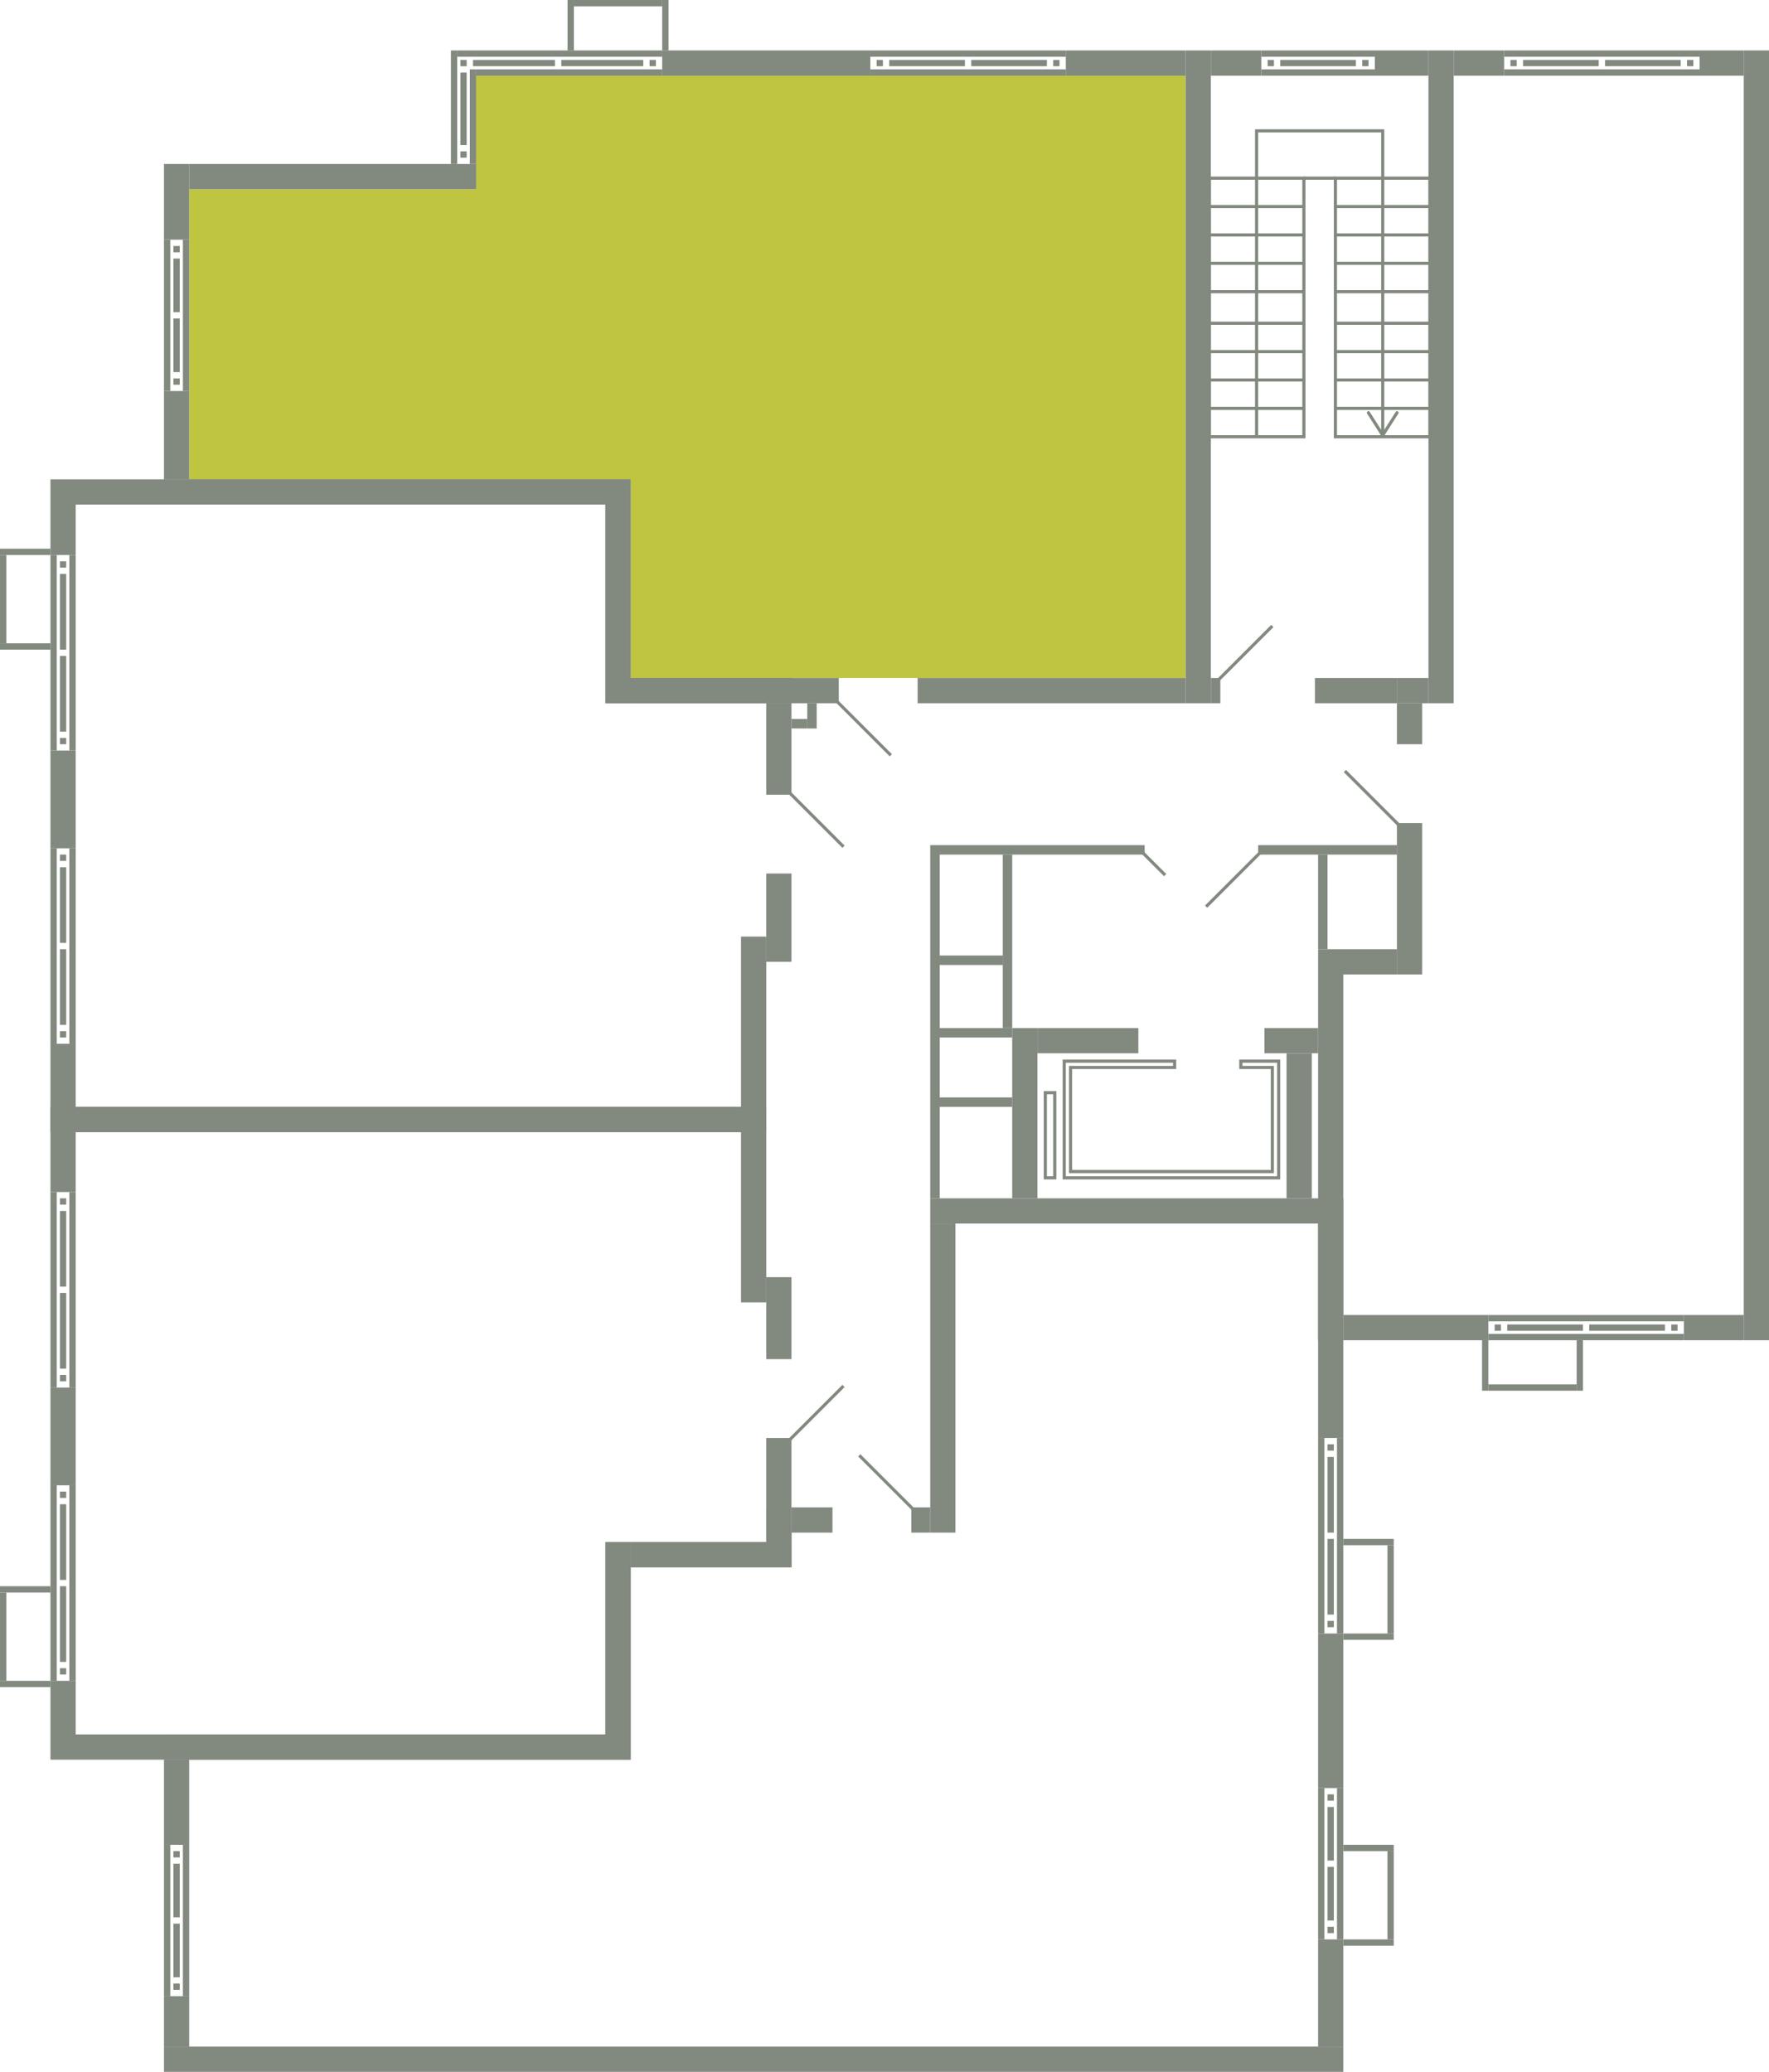 <svg xmlns="http://www.w3.org/2000/svg" width="561" height="657" viewBox="0 0 561 657">
  <title>13k_12s_2-9fl</title>
  <g id="Слой_2" data-name="Слой 2">
    <g id="_13k_12s_2-9fl" data-name="13k_12s_2-9fl">
      <g id="hover">
        <polygon id="_13k_12s_2-9fl_4" data-name="13k_12s_2-9fl_4" points="376 215 376 24 151 24 151 60 60 60 60 152 200 152 200 215 376 215" fill="#bfc540"/>
      </g>
      <g id="s">
        <rect x="364" y="363" width="116" height="8" transform="translate(55 789) rotate(-90)" fill="#82897f"/>
        <rect x="426.5" y="292.5" width="8" height="25" transform="translate(125.5 735.5) rotate(-90)" fill="#82897f"/>
        <rect x="539.5" y="411.5" width="8" height="19" transform="translate(122.5 964.5) rotate(-90)" fill="#82897f"/>
        <rect x="445" y="398" width="8" height="46" transform="translate(28 870) rotate(-90)" fill="#82897f"/>
        <g>
          <rect x="502" y="393" width="2" height="62" transform="translate(79 927) rotate(-90)" fill="#82897f"/>
          <rect x="502" y="387" width="2" height="62" transform="translate(85 921) rotate(-90)" fill="#82897f"/>
          <rect x="530" y="420" width="2" height="2" transform="translate(110 952) rotate(-90)" fill="#82897f"/>
          <rect x="474" y="420" width="2" height="2" transform="translate(54 896) rotate(-90)" fill="#82897f"/>
          <rect x="515" y="409" width="2" height="24" transform="translate(95 937) rotate(-90)" fill="#82897f"/>
          <rect x="489" y="409" width="2" height="24" transform="translate(69 911) rotate(-90)" fill="#82897f"/>
        </g>
        <rect x="500" y="425" width="2" height="16" fill="#82897f"/>
        <rect x="470" y="425" width="2" height="16" fill="#82897f"/>
        <rect x="485" y="426" width="2" height="28" transform="translate(46 926) rotate(-90)" fill="#82897f"/>
        <rect x="353.5" y="115.5" width="207" height="8" transform="translate(576.5 -337.5) rotate(90)" fill="#82897f"/>
        <rect x="352.5" y="216.5" width="409" height="8" transform="translate(777.5 -336.5) rotate(90)" fill="#82897f"/>
        <rect x="465" y="12" width="8" height="16" transform="translate(489 -449) rotate(90)" fill="#82897f"/>
        <rect x="542" y="13" width="8" height="14" transform="translate(566 -526) rotate(90)" fill="#82897f"/>
        <g>
          <rect x="507" y="-14" width="2" height="62" transform="translate(525 -491) rotate(90)" fill="#82897f"/>
          <rect x="507" y="-8" width="2" height="62" transform="translate(531 -485) rotate(90)" fill="#82897f"/>
          <rect x="479" y="19" width="2" height="2" transform="translate(500 -460) rotate(90)" fill="#82897f"/>
          <rect x="535" y="19" width="2" height="2" transform="translate(556 -516) rotate(90)" fill="#82897f"/>
          <rect x="494" y="8" width="2" height="24" transform="translate(515 -475) rotate(90)" fill="#82897f"/>
          <rect x="520" y="8" width="2" height="24" transform="translate(541 -501) rotate(90)" fill="#82897f"/>
        </g>
        <rect x="440.5" y="225.5" width="13" height="8" transform="translate(217.5 676.5) rotate(-90)" fill="#82897f"/>
        <rect x="423" y="281" width="48" height="8" transform="translate(162 732) rotate(-90)" fill="#82897f"/>
        <rect x="444" y="214" width="8" height="10" transform="translate(229 667) rotate(-90)" fill="#82897f"/>
        <rect x="276.5" y="115.5" width="207" height="8" transform="translate(499.5 -260.5) rotate(90)" fill="#82897f"/>
        <rect x="329.5" y="176.5" width="8" height="85" transform="translate(552.5 -114.5) rotate(90)" fill="#82897f"/>
        <rect x="225" y="182" width="8" height="74" transform="translate(448 -10) rotate(90)" fill="#82897f"/>
        <rect x="101.5" y="10.5" width="8" height="91" transform="translate(161.5 -49.5) rotate(90)" fill="#82897f"/>
        <rect x="239" y="-13" width="8" height="66" transform="translate(263 -223) rotate(90)" fill="#82897f"/>
        <g>
          <rect x="176.5" y="-15.5" width="2" height="65" transform="translate(194.5 -160.5) rotate(90)" fill="#82897f"/>
          <rect x="179.5" y="-6.5" width="2" height="59" transform="translate(203.5 -157.5) rotate(90)" fill="#82897f"/>
          <rect x="146" y="19" width="2" height="2" transform="translate(167 -127) rotate(90)" fill="#82897f"/>
          <rect x="206" y="19" width="2" height="2" transform="translate(227 -187) rotate(90)" fill="#82897f"/>
          <rect x="162" y="7" width="2" height="26" transform="translate(183 -143) rotate(90)" fill="#82897f"/>
          <rect x="190" y="7" width="2" height="26" transform="translate(211 -171) rotate(90)" fill="#82897f"/>
        </g>
        <rect x="353" y="1" width="8" height="38" transform="translate(377 -337) rotate(90)" fill="#82897f"/>
        <g>
          <rect x="306" y="-14" width="2" height="62" transform="translate(324 -290) rotate(90)" fill="#82897f"/>
          <rect x="306" y="-8" width="2" height="62" transform="translate(330 -284) rotate(90)" fill="#82897f"/>
          <rect x="278" y="19" width="2" height="2" transform="translate(299 -259) rotate(90)" fill="#82897f"/>
          <rect x="334" y="19" width="2" height="2" transform="translate(355 -315) rotate(90)" fill="#82897f"/>
          <rect x="293" y="8" width="2" height="24" transform="translate(314 -274) rotate(90)" fill="#82897f"/>
          <rect x="319" y="8" width="2" height="24" transform="translate(340 -300) rotate(90)" fill="#82897f"/>
        </g>
        <rect x="180" width="2" height="16" fill="#82897f"/>
        <rect x="210" width="2" height="16" fill="#82897f"/>
        <rect x="195" y="-13" width="2" height="28" transform="translate(197 -195) rotate(90)" fill="#82897f"/>
        <rect x="168.5" y="183.5" width="55" height="8" transform="translate(8.5 383.5) rotate(-90)" fill="#82897f"/>
        <rect x="52" y="152" width="148" height="8" fill="#82897f"/>
        <rect x="52" y="124" width="8" height="28" fill="#82897f"/>
        <rect x="52" y="52" width="8" height="24" fill="#82897f"/>
        <g>
          <rect x="52" y="76" width="2" height="48" fill="#82897f"/>
          <rect x="58" y="76" width="2" height="48" fill="#82897f"/>
          <rect x="55" y="120" width="2" height="2" fill="#82897f"/>
          <rect x="55" y="78" width="2" height="2" fill="#82897f"/>
          <rect x="55" y="101" width="2" height="17" fill="#82897f"/>
          <rect x="55" y="82" width="2" height="17" fill="#82897f"/>
        </g>
        <rect x="135" y="36" width="30" height="2" transform="translate(113 187) rotate(-90)" fill="#82897f"/>
        <rect x="146" y="48" width="2" height="2" transform="translate(98 196) rotate(-90)" fill="#82897f"/>
        <rect x="126" y="33" width="36" height="2" transform="translate(110 178) rotate(-90)" fill="#82897f"/>
        <rect x="135.5" y="33.5" width="23" height="2" transform="translate(112.5 181.5) rotate(-90)" fill="#82897f"/>
        <rect x="16" y="351" width="227" height="8" fill="#82897f"/>
        <rect x="16" y="152" width="184" height="8" fill="#82897f"/>
        <rect x="235" y="297" width="8" height="54" fill="#82897f"/>
        <rect x="243" y="277" width="8" height="28" fill="#82897f"/>
        <rect x="243" y="223" width="8" height="29" fill="#82897f"/>
        <rect x="16" y="331" width="8" height="20" fill="#82897f"/>
        <rect x="16" y="238" width="8" height="31" fill="#82897f"/>
        <g>
          <rect x="16" y="269" width="2" height="62" fill="#82897f"/>
          <rect x="22" y="269" width="2" height="62" fill="#82897f"/>
          <rect x="19" y="327" width="2" height="2" fill="#82897f"/>
          <rect x="19" y="271" width="2" height="2" fill="#82897f"/>
          <rect x="19" y="301" width="2" height="24" fill="#82897f"/>
          <rect x="19" y="275" width="2" height="24" fill="#82897f"/>
        </g>
        <rect x="16" y="160" width="8" height="16" fill="#82897f"/>
        <g>
          <rect x="16" y="176" width="2" height="62" fill="#82897f"/>
          <rect x="22" y="176" width="2" height="62" fill="#82897f"/>
          <rect x="19" y="234" width="2" height="2" fill="#82897f"/>
          <rect x="19" y="178" width="2" height="2" fill="#82897f"/>
          <rect x="19" y="208" width="2" height="24" fill="#82897f"/>
          <rect x="19" y="182" width="2" height="24" fill="#82897f"/>
        </g>
        <rect y="204" width="16" height="2" fill="#82897f"/>
        <rect y="174" width="16" height="2" fill="#82897f"/>
        <rect y="176" width="2" height="28" fill="#82897f"/>
        <rect x="192" y="160" width="8" height="63" fill="#82897f"/>
        <rect x="221.5" y="193.5" width="8" height="51" transform="translate(444.5 -6.5) rotate(90)" fill="#82897f"/>
        <rect x="16" y="351" width="227" height="8" fill="#82897f"/>
        <rect x="16" y="550" width="184" height="8" fill="#82897f"/>
        <rect x="235" y="359" width="8" height="54" fill="#82897f"/>
        <rect x="243" y="405" width="8" height="26" fill="#82897f"/>
        <rect x="243" y="456" width="8" height="33" fill="#82897f"/>
        <rect x="16" y="359" width="8" height="19" fill="#82897f"/>
        <rect x="16" y="440" width="8" height="31" fill="#82897f"/>
        <g>
          <rect x="16" y="378" width="2" height="62" fill="#82897f"/>
          <rect x="22" y="378" width="2" height="62" fill="#82897f"/>
          <rect x="19" y="380" width="2" height="2" fill="#82897f"/>
          <rect x="19" y="436" width="2" height="2" fill="#82897f"/>
          <rect x="19" y="384" width="2" height="24" fill="#82897f"/>
          <rect x="19" y="410" width="2" height="24" fill="#82897f"/>
        </g>
        <rect x="16" y="533" width="8" height="17" fill="#82897f"/>
        <g>
          <rect x="16" y="471" width="2" height="62" fill="#82897f"/>
          <rect x="22" y="471" width="2" height="62" fill="#82897f"/>
          <rect x="19" y="473" width="2" height="2" fill="#82897f"/>
          <rect x="19" y="529" width="2" height="2" fill="#82897f"/>
          <rect x="19" y="477" width="2" height="24" fill="#82897f"/>
          <rect x="19" y="503" width="2" height="24" fill="#82897f"/>
        </g>
        <rect y="503" width="16" height="2" fill="#82897f"/>
        <rect y="533" width="16" height="2" fill="#82897f"/>
        <rect y="505" width="2" height="28" fill="#82897f"/>
        <rect x="192" y="489" width="8" height="61" transform="translate(392 1039) rotate(180)" fill="#82897f"/>
        <rect x="221.5" y="467.5" width="8" height="51" transform="translate(-267.5 718.5) rotate(-90)" fill="#82897f"/>
        <rect x="52" y="550" width="148" height="8" fill="#82897f"/>
        <rect x="192" y="489" width="8" height="61" fill="#82897f"/>
        <rect x="52" y="633" width="8" height="16" fill="#82897f"/>
        <rect x="52" y="558" width="8" height="27" fill="#82897f"/>
        <g>
          <rect x="52" y="585" width="2" height="48" fill="#82897f"/>
          <rect x="58" y="585" width="2" height="48" fill="#82897f"/>
          <rect x="55" y="629" width="2" height="2" fill="#82897f"/>
          <rect x="55" y="587" width="2" height="2" fill="#82897f"/>
          <rect x="55" y="610" width="2" height="17" fill="#82897f"/>
          <rect x="55" y="591" width="2" height="17" fill="#82897f"/>
        </g>
        <rect x="426" y="518" width="16" height="2" fill="#82897f"/>
        <rect x="426" y="488" width="16" height="2" fill="#82897f"/>
        <rect x="440" y="490" width="2" height="28" transform="translate(882 1008) rotate(180)" fill="#82897f"/>
        <rect x="426" y="615" width="16" height="2" fill="#82897f"/>
        <rect x="426" y="585" width="16" height="2" fill="#82897f"/>
        <rect x="440" y="587" width="2" height="28" transform="translate(882 1202) rotate(180)" fill="#82897f"/>
        <rect x="295" y="380" width="131" height="8" transform="translate(721 768) rotate(180)" fill="#82897f"/>
        <rect x="52" y="649" width="374" height="8" transform="translate(478 1306) rotate(180)" fill="#82897f"/>
        <rect x="418" y="518" width="8" height="49" transform="translate(844 1085) rotate(180)" fill="#82897f"/>
        <rect x="418" y="615" width="8" height="34" transform="translate(844 1264) rotate(180)" fill="#82897f"/>
        <g>
          <rect x="424" y="567" width="2" height="48" transform="translate(850 1182) rotate(180)" fill="#82897f"/>
          <rect x="418" y="567" width="2" height="48" transform="translate(838 1182) rotate(180)" fill="#82897f"/>
          <rect x="421" y="569" width="2" height="2" transform="translate(844 1140) rotate(180)" fill="#82897f"/>
          <rect x="421" y="611" width="2" height="2" transform="translate(844 1224) rotate(180)" fill="#82897f"/>
          <rect x="421" y="573" width="2" height="17" transform="translate(844 1163) rotate(180)" fill="#82897f"/>
          <rect x="421" y="592" width="2" height="17" transform="translate(844 1201) rotate(180)" fill="#82897f"/>
        </g>
        <rect x="418" y="388" width="8" height="68" transform="translate(844 844) rotate(180)" fill="#82897f"/>
        <g>
          <rect x="424" y="456" width="2" height="62" transform="translate(850 974) rotate(180)" fill="#82897f"/>
          <rect x="418" y="456" width="2" height="62" transform="translate(838 974) rotate(180)" fill="#82897f"/>
          <rect x="421" y="458" width="2" height="2" transform="translate(844 918) rotate(180)" fill="#82897f"/>
          <rect x="421" y="514" width="2" height="2" transform="translate(844 1030) rotate(180)" fill="#82897f"/>
          <rect x="421" y="462" width="2" height="24" transform="translate(844 948) rotate(180)" fill="#82897f"/>
          <rect x="421" y="488" width="2" height="24" transform="translate(844 1000) rotate(180)" fill="#82897f"/>
        </g>
        <rect x="251" y="478" width="13" height="8" transform="translate(515 964) rotate(180)" fill="#82897f"/>
        <rect x="289" y="478" width="6" height="8" transform="translate(584 964) rotate(180)" fill="#82897f"/>
        <rect x="295" y="388" width="8" height="98" fill="#82897f"/>
        <rect x="221.5" y="467.5" width="8" height="51" transform="translate(-267.5 718.5) rotate(-90)" fill="#82897f"/>
        <rect x="241.5" y="479.5" width="11" height="8" transform="translate(-236.5 730.5) rotate(-90)" fill="#82897f"/>
        <g>
          <rect x="388" y="12" width="8" height="16" transform="translate(412 -372) rotate(90)" fill="#82897f"/>
          <rect x="440.5" y="11.5" width="8" height="17" transform="translate(464.5 -424.5) rotate(90)" fill="#82897f"/>
          <g>
            <rect x="417" y="-1" width="2" height="36" transform="translate(435 -401) rotate(90)" fill="#82897f"/>
            <rect x="417" y="5" width="2" height="36" transform="translate(441 -395) rotate(90)" fill="#82897f"/>
            <rect x="402" y="19" width="2" height="2" transform="translate(423 -383) rotate(90)" fill="#82897f"/>
            <rect x="432" y="19" width="2" height="2" transform="translate(453 -413) rotate(90)" fill="#82897f"/>
            <rect x="417" y="8" width="2" height="24" transform="translate(438 -398) rotate(90)" fill="#82897f"/>
          </g>
          <rect x="426" y="206" width="8" height="26" transform="translate(211 649) rotate(-90)" fill="#82897f"/>
          <rect x="384" y="215" width="3" height="8" fill="#82897f"/>
          <rect x="240.5" y="322.5" width="112" height="3" transform="translate(-27.5 620.5) rotate(-90)" fill="#82897f"/>
          <rect x="329" y="237" width="3" height="65" transform="translate(61 600) rotate(-90)" fill="#82897f"/>
          <rect x="419.5" y="247.5" width="3" height="44" transform="translate(151.5 690.5) rotate(-90)" fill="#82897f"/>
          <rect x="404.5" y="284.5" width="30" height="3" transform="translate(133.5 705.5) rotate(-90)" fill="#82897f"/>
          <rect x="405.5" y="321.5" width="8" height="17" transform="translate(79.5 739.5) rotate(-90)" fill="#82897f"/>
          <rect x="341" y="314" width="8" height="32" transform="translate(15 675) rotate(-90)" fill="#82897f"/>
          <rect x="298" y="349" width="54" height="8" transform="translate(-28 678) rotate(-90)" fill="#82897f"/>
          <rect x="308" y="316" width="3" height="23" transform="translate(-18 637) rotate(-90)" fill="#82897f"/>
          <rect x="292" y="297" width="55" height="3" transform="translate(21 618) rotate(-90)" fill="#82897f"/>
          <rect x="306.5" y="294.5" width="3" height="20" transform="translate(3.5 612.5) rotate(-90)" fill="#82897f"/>
          <rect x="308" y="338" width="3" height="23" transform="translate(-40 659) rotate(-90)" fill="#82897f"/>
          <rect x="253.5" y="225.5" width="8" height="3" transform="translate(30.5 484.5) rotate(-90)" fill="#82897f"/>
          <rect x="252" y="227" width="3" height="5" transform="translate(24 483) rotate(-90)" fill="#82897f"/>
          <rect x="408" y="334" width="8" height="46" fill="#82897f"/>
        </g>
      </g>
      <g id="d">
        <line x1="443.5" y1="261.5" x2="426.5" y2="244.5" fill="none" stroke="#82897f" stroke-miterlimit="10"/>
        <line x1="265.5" y1="222.5" x2="282.5" y2="239.5" fill="none" stroke="#82897f" stroke-miterlimit="10"/>
        <line x1="250.5" y1="251.5" x2="267.5" y2="268.5" fill="none" stroke="#82897f" stroke-miterlimit="10"/>
        <line x1="250.5" y1="456.5" x2="267.5" y2="439.5" fill="none" stroke="#82897f" stroke-miterlimit="10"/>
        <line x1="289.5" y1="478.5" x2="272.5" y2="461.5" fill="none" stroke="#82897f" stroke-miterlimit="10"/>
        <g>
          <line x1="386.5" y1="215.5" x2="403.5" y2="198.5" fill="none" stroke="#82897f" stroke-miterlimit="10"/>
          <line x1="382.5" y1="287.5" x2="399.5" y2="270.5" fill="none" stroke="#82897f" stroke-miterlimit="10"/>
          <line x1="369.5" y1="277.5" x2="362.5" y2="270.5" fill="none" stroke="#82897f" stroke-miterlimit="10"/>
          <polygon points="393.5 336.5 405.5 336.5 405.5 373.5 337.5 373.5 337.5 336.5 372.5 336.5 372.5 338.5 339.5 338.5 339.5 371.5 403.5 371.5 403.5 338.5 393.5 338.5 393.5 336.5" fill="none" stroke="#82897f" stroke-miterlimit="10"/>
          <rect x="319.5" y="358.5" width="27" height="3" transform="translate(-27 693) rotate(-90)" fill="none" stroke="#82897f" stroke-miterlimit="10"/>
          <g>
            <g>
              <rect x="383.5" y="56.5" width="30" height="82" fill="none" stroke="#82897f" stroke-miterlimit="10"/>
              <line x1="383.5" y1="65.5" x2="413.5" y2="65.5" fill="none" stroke="#82897f" stroke-miterlimit="10"/>
              <line x1="383.5" y1="74.5" x2="413.5" y2="74.5" fill="none" stroke="#82897f" stroke-miterlimit="10"/>
              <line x1="383.5" y1="83.5" x2="413.5" y2="83.5" fill="none" stroke="#82897f" stroke-miterlimit="10"/>
              <line x1="383.5" y1="92.5" x2="413.5" y2="92.5" fill="none" stroke="#82897f" stroke-miterlimit="10"/>
              <line x1="383.5" y1="102.5" x2="413.5" y2="102.5" fill="none" stroke="#82897f" stroke-miterlimit="10"/>
              <line x1="383.5" y1="111.5" x2="413.5" y2="111.5" fill="none" stroke="#82897f" stroke-miterlimit="10"/>
              <line x1="383.5" y1="120.5" x2="413.5" y2="120.5" fill="none" stroke="#82897f" stroke-miterlimit="10"/>
              <line x1="383.5" y1="129.5" x2="413.5" y2="129.5" fill="none" stroke="#82897f" stroke-miterlimit="10"/>
            </g>
            <g>
              <rect x="423.5" y="56.5" width="30" height="82" fill="none" stroke="#82897f" stroke-miterlimit="10"/>
              <g>
                <polyline points="438.5 137.298 438.5 41.5 398.5 41.5 398.5 138.5" fill="none" stroke="#82897f" stroke-miterlimit="10"/>
                <path d="M443.3,130.463a.5.5,0,0,0-.691.154l-4.109,6.452-4.109-6.452a.5.5,0,1,0-.844.537l4.531,7.115a.5.5,0,0,0,.844,0l4.531-7.115a.5.5,0,0,0-.153-.691Z" fill="#82897f"/>
              </g>
              <line x1="423.5" y1="65.5" x2="453.5" y2="65.5" fill="none" stroke="#82897f" stroke-miterlimit="10"/>
              <line x1="423.5" y1="74.5" x2="453.5" y2="74.5" fill="none" stroke="#82897f" stroke-miterlimit="10"/>
              <line x1="423.5" y1="83.5" x2="453.5" y2="83.5" fill="none" stroke="#82897f" stroke-miterlimit="10"/>
              <line x1="423.5" y1="92.5" x2="453.5" y2="92.5" fill="none" stroke="#82897f" stroke-miterlimit="10"/>
              <line x1="423.5" y1="102.5" x2="453.5" y2="102.5" fill="none" stroke="#82897f" stroke-miterlimit="10"/>
              <line x1="423.5" y1="111.5" x2="453.5" y2="111.5" fill="none" stroke="#82897f" stroke-miterlimit="10"/>
              <line x1="423.5" y1="120.5" x2="453.5" y2="120.5" fill="none" stroke="#82897f" stroke-miterlimit="10"/>
              <line x1="423.5" y1="129.5" x2="453.5" y2="129.5" fill="none" stroke="#82897f" stroke-miterlimit="10"/>
            </g>
            <line x1="413.5" y1="56.5" x2="423.5" y2="56.5" fill="none" stroke="#82897f" stroke-miterlimit="10"/>
          </g>
        </g>
      </g>
    </g>
  </g>
</svg>
